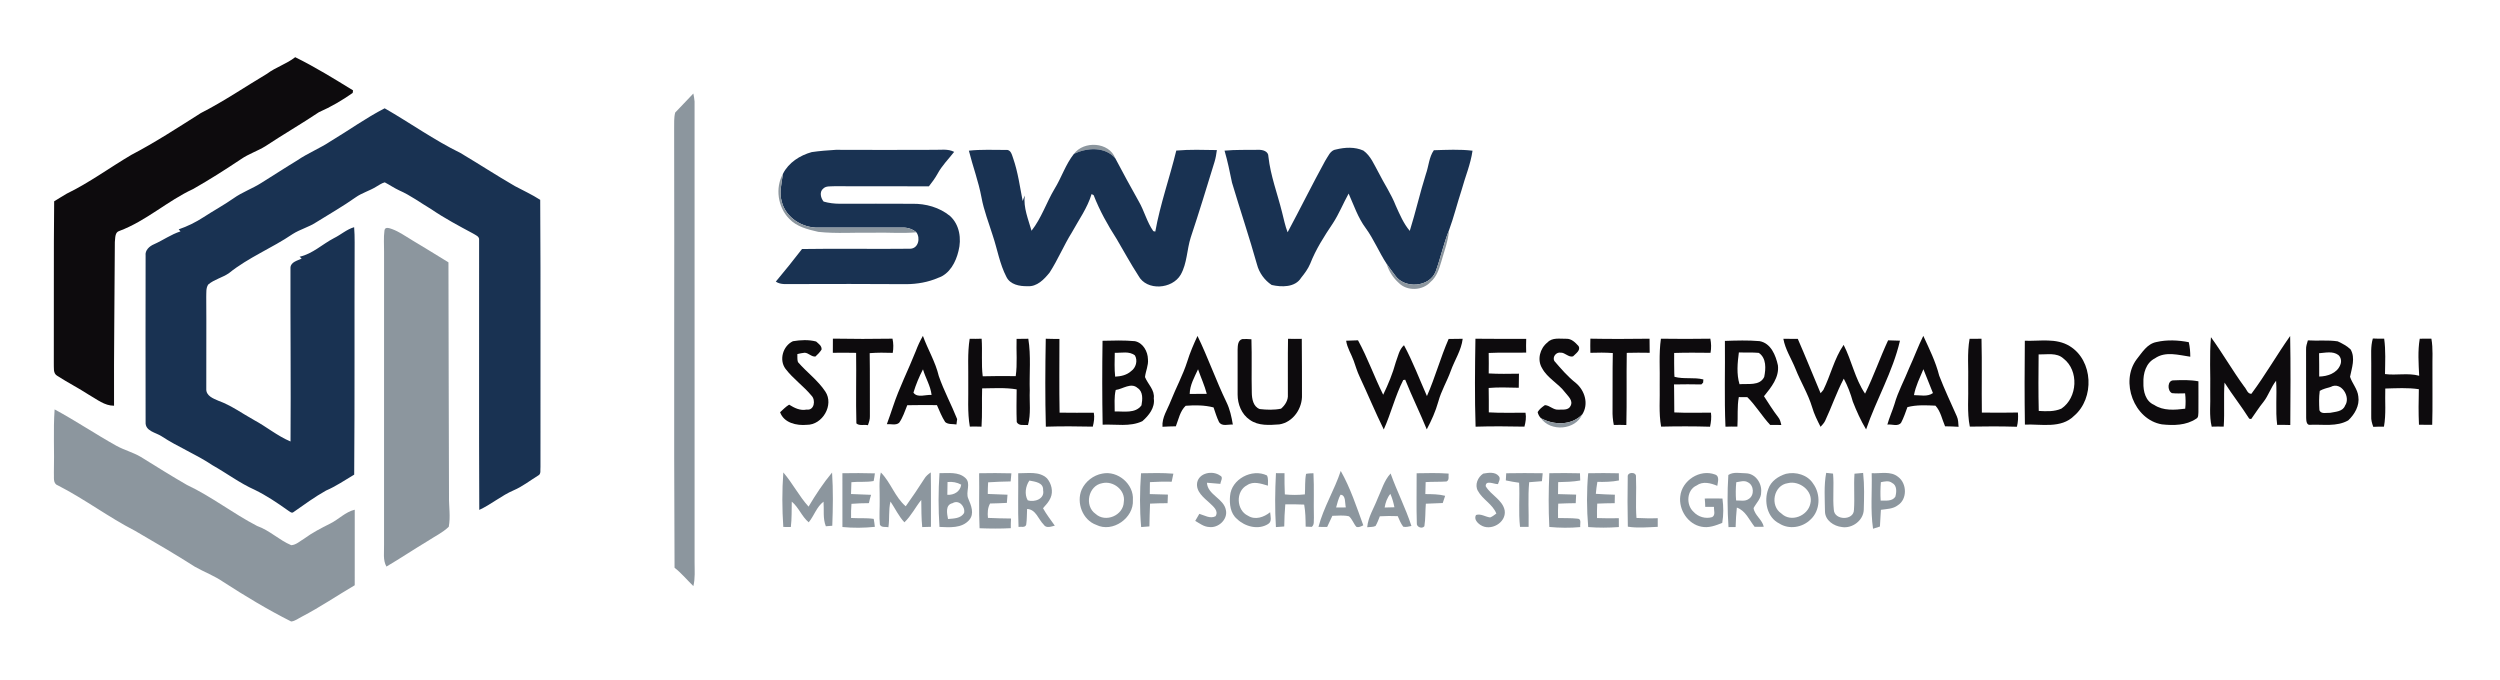 <?xml version="1.0" encoding="UTF-8" ?>
<!DOCTYPE svg PUBLIC "-//W3C//DTD SVG 1.1//EN" "http://www.w3.org/Graphics/SVG/1.1/DTD/svg11.dtd">
<svg width="1280pt" height="348pt" viewBox="0 0 1280 348" version="1.1" xmlns="http://www.w3.org/2000/svg">
<path fill="#0d0b0d" opacity="1.00" d=" M 136.77 37.73 C 141.25 34.37 146.74 32.75 151.14 29.28 C 161.37 34.31 171.06 40.32 180.76 46.27 C 180.72 46.59 180.63 47.25 180.58 47.58 C 175.15 51.40 169.40 54.76 163.31 57.43 C 154.31 63.45 144.92 68.87 135.90 74.85 C 131.88 77.34 127.30 78.78 123.40 81.49 C 115.39 86.83 107.26 92.03 98.87 96.78 C 85.70 102.88 74.81 113.14 61.13 118.24 C 58.71 118.89 59.07 121.98 58.80 123.94 C 58.70 151.87 58.26 179.80 58.39 207.73 C 53.52 207.76 49.66 204.47 45.62 202.20 C 40.33 198.77 34.71 195.88 29.41 192.48 C 27.02 191.20 27.69 188.23 27.55 186.00 C 27.66 158.36 27.43 130.71 27.73 103.07 C 29.90 101.81 31.97 100.38 34.16 99.16 C 45.76 93.53 56.17 85.81 67.26 79.29 C 79.53 72.88 91.14 65.29 102.83 57.89 C 114.56 51.92 125.47 44.47 136.77 37.73 Z" />
<path fill="#8c969e" opacity="1.00" d=" M 345.70 57.63 C 348.74 54.33 351.96 51.19 354.99 47.88 C 355.25 49.23 355.52 50.58 355.62 51.96 C 355.63 130.63 355.62 209.32 355.63 288.00 C 355.63 292.03 355.98 296.13 355.00 300.09 C 351.79 296.95 348.91 293.46 345.37 290.67 C 344.95 215.78 345.37 140.89 345.16 66.00 C 345.22 63.21 344.98 60.35 345.70 57.63 Z" />
<path fill="#193252" opacity="1.00" d=" M 169.36 72.26 C 178.61 66.73 187.34 60.38 196.95 55.45 C 209.98 62.92 222.25 71.72 235.76 78.33 C 245.10 83.89 254.21 89.83 263.62 95.28 C 267.96 97.58 272.44 99.65 276.59 102.32 C 276.89 147.90 276.63 193.48 276.72 239.06 C 276.51 240.58 277.22 242.72 275.46 243.52 C 271.34 246.07 267.49 249.10 263.03 251.02 C 256.77 253.70 251.56 258.23 245.39 261.07 C 245.17 215.03 245.37 168.98 245.30 122.93 C 245.56 121.01 243.47 120.39 242.21 119.56 C 234.95 115.66 227.66 111.79 220.84 107.14 C 215.37 103.89 210.25 100.04 204.40 97.48 C 201.83 96.28 199.50 94.67 197.00 93.36 C 195.38 93.76 194.04 94.82 192.61 95.60 C 189.23 97.71 185.28 98.75 182.03 101.08 C 175.54 105.68 168.60 109.61 161.86 113.83 C 158.09 116.30 153.62 117.42 149.83 119.84 C 139.25 127.04 127.15 131.82 117.16 139.90 C 113.84 142.16 109.73 143.04 106.63 145.66 C 105.36 147.51 105.70 149.87 105.60 151.99 C 105.73 167.67 105.57 183.37 105.62 199.05 C 105.41 202.66 109.13 204.01 111.83 205.19 C 118.39 207.55 124.03 211.72 130.08 215.07 C 136.45 218.49 142.04 223.23 148.75 226.04 C 148.97 196.34 148.64 166.63 148.72 136.94 C 148.94 134.13 152.32 133.42 154.45 132.41 C 154.10 132.08 153.76 131.76 153.42 131.44 C 160.07 129.95 165.06 125.01 170.96 121.94 C 174.50 120.21 177.50 117.43 181.32 116.32 C 181.52 118.87 181.59 121.44 181.58 124.00 C 181.42 163.67 181.65 203.34 181.35 243.01 C 176.60 245.83 172.02 248.98 166.92 251.17 C 161.13 254.41 155.76 258.36 150.33 262.15 C 149.38 263.03 148.37 261.89 147.56 261.43 C 142.08 257.53 136.48 253.75 130.42 250.79 C 122.76 247.38 116.06 242.28 108.77 238.19 C 100.47 232.62 91.12 228.89 82.77 223.39 C 79.74 221.38 74.23 220.78 74.55 216.06 C 74.49 187.68 74.51 159.29 74.55 130.91 C 74.18 128.11 76.52 126.04 78.87 125.05 C 83.46 123.02 87.59 120.00 92.41 118.48 C 92.10 118.13 91.80 117.78 91.49 117.43 C 95.98 115.89 100.25 113.78 104.23 111.19 C 109.29 107.89 114.61 105.01 119.57 101.54 C 123.99 98.38 129.19 96.59 133.77 93.67 C 139.93 89.86 145.97 85.87 152.17 82.13 C 157.64 78.38 163.85 75.94 169.36 72.26 Z" />
<path fill="#8c969e" opacity="1.00" d=" M 549.85 78.79 C 554.89 71.94 567.89 72.67 571.01 81.01 C 565.72 74.96 556.50 75.55 549.85 78.79 Z" />
<path fill="#193252" opacity="1.00" d=" M 678.46 82.40 C 679.95 80.21 681.07 76.87 684.09 76.52 C 688.66 75.40 693.66 75.13 698.05 77.10 C 701.84 79.81 703.57 84.35 705.78 88.28 C 708.66 94.02 712.32 99.36 714.66 105.37 C 716.68 109.82 718.61 114.44 721.80 118.22 C 724.82 108.61 727.01 98.76 730.05 89.15 C 731.50 85.13 731.64 80.46 734.13 76.92 C 740.71 76.73 747.37 76.36 753.93 77.16 C 752.97 84.09 750.15 90.59 748.33 97.31 C 746.09 104.14 744.38 111.13 741.90 117.88 C 739.10 124.74 737.60 132.03 735.07 138.98 C 731.87 147.23 718.92 147.99 714.18 140.85 C 712.71 138.95 711.32 136.98 709.93 135.03 C 706.07 129.14 703.42 122.53 699.26 116.82 C 695.28 111.48 693.19 105.13 690.50 99.11 C 687.70 104.16 685.56 109.56 682.39 114.40 C 678.01 120.93 673.72 127.61 670.85 134.96 C 669.73 137.64 667.99 139.98 666.18 142.22 C 663.10 147.23 656.12 147.07 651.09 145.90 C 647.46 143.51 644.66 139.64 643.58 135.41 C 639.62 121.35 634.96 107.51 630.79 93.52 C 629.67 88.02 628.54 82.53 626.97 77.13 C 632.65 76.59 638.37 76.81 644.08 76.71 C 646.38 76.60 649.50 77.34 649.43 80.22 C 650.51 90.00 654.07 99.23 656.43 108.74 C 657.32 112.15 657.97 115.63 659.26 118.92 C 665.76 106.79 671.85 94.47 678.46 82.40 Z" />
<path fill="#193252" opacity="1.00" d=" M 415.63 77.87 C 419.72 77.27 423.86 76.96 427.99 76.71 C 444.66 76.79 461.33 76.77 478.01 76.71 C 481.52 76.81 485.27 76.05 488.53 77.76 C 485.64 81.46 482.25 84.83 480.01 89.00 C 478.75 91.28 477.19 93.37 475.59 95.41 C 459.39 95.30 443.18 95.40 426.98 95.35 C 425.12 95.50 422.96 95.11 421.50 96.55 C 419.42 98.20 420.20 101.43 421.71 103.21 C 424.39 103.99 427.20 104.31 430.01 104.32 C 442.35 104.31 454.69 104.26 467.04 104.34 C 473.93 104.19 481.04 106.17 486.41 110.59 C 491.32 115.03 492.36 122.32 490.75 128.50 C 489.42 134.15 486.24 140.29 480.37 142.24 C 475.24 144.48 469.59 145.46 464.01 145.49 C 444.68 145.35 425.34 145.38 406.01 145.44 C 403.05 145.34 399.81 145.96 397.21 144.19 C 401.81 138.73 406.26 133.14 410.63 127.50 C 429.10 127.19 447.59 127.57 466.06 127.35 C 470.23 127.21 471.35 121.88 469.18 118.94 C 467.18 117.21 464.59 116.43 461.97 116.53 C 447.64 116.44 433.31 116.64 418.98 116.54 C 410.86 116.77 402.39 111.47 400.30 103.39 C 398.87 98.66 400.20 93.73 400.88 88.99 C 403.72 83.26 409.60 79.52 415.63 77.87 Z" />
<path fill="#193252" opacity="1.00" d=" M 496.06 77.14 C 502.35 76.46 508.70 76.77 515.02 76.77 C 517.60 76.43 518.10 79.34 518.77 81.16 C 521.21 88.21 522.18 95.62 523.61 102.91 C 523.96 101.98 524.31 101.04 524.66 100.10 C 523.92 106.31 526.47 112.27 528.14 118.14 C 533.21 111.73 535.72 103.76 539.88 96.78 C 543.50 90.95 545.54 84.21 549.85 78.79 C 556.50 75.55 565.72 74.96 571.01 81.01 C 574.92 88.39 578.89 95.75 583.00 103.03 C 585.88 107.95 587.19 113.66 590.49 118.34 C 590.74 118.40 591.25 118.51 591.51 118.57 C 594.04 104.49 598.88 90.97 602.26 77.09 C 609.16 76.49 616.11 76.72 623.04 76.84 C 622.77 78.88 622.44 80.92 621.84 82.88 C 617.87 95.78 613.95 108.69 609.68 121.49 C 607.65 127.79 607.84 134.77 604.52 140.64 C 600.20 148.09 587.10 149.10 582.85 141.14 C 578.90 135.04 575.41 128.64 571.73 122.37 C 567.17 115.26 563.00 107.81 559.95 99.92 C 559.68 99.78 559.16 99.50 558.89 99.36 C 556.76 106.46 552.34 112.55 548.81 118.98 C 544.66 125.63 541.66 132.93 537.42 139.52 C 534.62 143.01 530.92 146.92 526.03 146.53 C 522.02 146.61 517.24 145.75 515.29 141.78 C 511.84 135.18 510.67 127.66 508.30 120.64 C 506.28 114.13 503.73 107.76 502.51 101.03 C 501.00 92.90 498.06 85.14 496.06 77.14 Z" />
<path fill="#8c969e" opacity="1.00" d=" M 404.04 111.96 C 398.24 106.11 396.80 96.14 400.88 88.99 C 400.20 93.73 398.87 98.66 400.30 103.39 C 402.39 111.47 410.86 116.77 418.98 116.54 C 433.31 116.64 447.64 116.44 461.97 116.53 C 464.59 116.43 467.18 117.21 469.18 118.94 C 461.81 119.63 454.39 118.93 447.00 119.15 C 437.67 118.97 428.29 119.72 419.00 118.72 C 413.68 117.50 407.87 116.13 404.04 111.96 Z" />
<path fill="#8c969e" opacity="1.00" d=" M 196.85 118.02 C 197.10 115.87 199.51 116.87 200.77 117.30 C 204.47 118.66 207.68 121.02 211.05 123.01 C 217.28 126.72 223.44 130.54 229.61 134.33 C 229.63 174.22 229.82 214.11 229.89 254.00 C 229.78 259.22 230.75 264.53 229.77 269.71 C 226.61 272.74 222.58 274.63 218.95 277.03 C 211.85 281.29 204.98 285.90 197.85 290.09 C 195.96 286.69 196.74 282.70 196.63 279.00 C 196.66 229.00 196.64 179.00 196.64 129.00 C 196.69 125.34 196.33 121.65 196.85 118.02 Z" />
<path fill="#8c969e" opacity="1.00" d=" M 735.07 138.98 C 737.60 132.03 739.10 124.74 741.90 117.88 C 741.46 123.47 739.41 128.72 737.91 134.07 C 736.80 137.83 735.54 141.81 732.39 144.40 C 728.33 148.86 720.42 149.18 716.17 144.85 C 713.22 142.22 711.05 138.81 709.93 135.03 C 711.32 136.98 712.71 138.95 714.18 140.85 C 718.92 147.99 731.87 147.23 735.07 138.98 Z" />
<path fill="#0d0b0d" opacity="1.00" d=" M 468.84 179.87 C 469.87 177.14 471.07 174.49 472.53 171.97 C 475.03 178.92 478.96 185.31 480.66 192.54 C 483.26 200.10 487.12 207.15 490.06 214.58 C 489.97 215.27 489.79 216.64 489.70 217.33 C 487.80 216.98 485.43 217.44 483.92 216.07 C 482.18 213.36 481.00 210.35 479.71 207.42 C 474.64 207.36 469.58 207.38 464.52 207.47 C 463.25 210.52 462.30 213.77 460.35 216.47 C 458.63 217.93 456.12 217.00 454.07 217.17 C 455.13 214.18 456.23 211.20 457.21 208.18 C 460.41 198.48 465.08 189.35 468.84 179.87 M 467.68 201.04 C 469.74 203.91 473.96 201.93 476.97 202.22 C 476.46 197.56 473.84 193.54 472.57 189.09 C 470.59 192.92 468.92 196.91 467.68 201.04 Z" />
<path fill="#0d0b0d" opacity="1.00" d=" M 613.12 172.00 C 618.52 183.10 622.58 194.81 627.96 205.93 C 629.71 209.53 630.56 213.45 631.21 217.38 C 628.87 217.18 625.56 218.56 624.10 216.00 C 622.94 213.63 622.21 211.08 621.34 208.60 C 616.68 207.40 611.83 207.38 607.06 207.76 C 604.16 210.50 603.43 214.68 602.03 218.27 C 599.75 218.31 597.46 218.36 595.19 218.51 C 594.84 213.72 597.76 209.69 599.39 205.41 C 602.10 198.57 605.65 192.07 607.89 185.05 C 609.27 180.56 611.15 176.25 613.12 172.00 M 609.12 201.70 C 612.03 201.71 614.95 201.70 617.88 201.64 C 616.72 197.33 614.87 193.27 613.40 189.07 C 611.54 193.11 609.21 197.13 609.12 201.70 Z" />
<path fill="#0d0b0d" opacity="1.00" d=" M 977.49 188.46 C 980.02 183.01 982.06 177.35 984.73 171.96 C 987.78 178.60 991.07 185.19 992.86 192.31 C 995.57 199.38 998.83 206.22 1001.89 213.15 C 1002.67 214.82 1002.64 216.71 1002.79 218.52 C 1000.48 218.36 998.18 218.31 995.88 218.27 C 994.32 214.74 993.64 210.58 990.95 207.70 C 986.16 207.49 981.27 207.21 976.60 208.45 C 975.61 211.14 974.72 213.89 973.37 216.42 C 971.73 218.61 968.60 217.04 966.33 217.39 C 967.31 213.81 968.88 210.44 969.97 206.91 C 971.77 200.49 975.05 194.64 977.49 188.46 M 979.95 202.31 C 983.18 202.29 986.82 203.30 989.67 201.25 C 988.04 197.17 986.45 193.08 984.78 189.03 C 982.98 193.38 980.81 197.63 979.95 202.31 Z" />
<path fill="#0d0b0d" opacity="1.00" d=" M 1152.71 201.63 C 1159.82 192.10 1165.71 181.73 1172.56 172.03 C 1172.85 187.22 1172.72 202.42 1172.63 217.61 C 1170.38 217.53 1168.14 217.50 1165.91 217.55 C 1164.95 210.05 1165.89 202.47 1165.36 194.94 C 1162.69 198.29 1161.49 202.52 1158.82 205.87 C 1156.56 208.63 1154.70 211.67 1152.61 214.55 C 1152.36 214.50 1151.85 214.40 1151.60 214.36 C 1147.62 208.03 1142.96 202.19 1138.96 195.88 C 1138.43 203.39 1139.05 210.92 1138.54 218.43 C 1136.48 218.37 1134.43 218.38 1132.39 218.45 C 1130.99 212.73 1131.87 206.81 1131.64 201.00 C 1131.83 191.55 1131.17 182.06 1132.01 172.64 C 1137.99 180.88 1143.05 189.75 1149.07 197.98 C 1150.23 199.18 1150.69 201.70 1152.71 201.63 Z" />
<path fill="#0d0b0d" opacity="1.00" d=" M 426.44 173.38 C 436.61 173.57 446.79 173.57 456.96 173.40 C 457.48 175.79 457.50 178.25 457.09 180.67 C 453.15 180.52 449.21 180.51 445.28 180.81 C 445.45 191.55 445.31 202.29 445.38 213.03 C 445.46 214.66 444.92 216.20 444.37 217.71 C 442.48 217.25 439.97 218.17 438.47 216.78 C 438.14 204.74 438.51 192.69 438.33 180.66 C 434.36 180.59 430.38 180.55 426.41 180.63 C 426.37 178.21 426.39 175.79 426.44 173.38 Z" />
<path fill="#0d0b0d" opacity="1.00" d=" M 496.47 173.47 C 498.51 173.51 500.55 173.49 502.60 173.42 C 503.05 179.83 502.36 186.27 503.15 192.66 C 508.78 192.49 514.41 192.52 520.05 192.58 C 520.95 186.27 520.28 179.86 520.49 173.51 C 522.48 173.53 524.49 173.50 526.49 173.44 C 527.93 182.22 526.97 191.15 527.24 200.00 C 527.00 205.88 527.93 211.90 526.33 217.65 C 524.35 217.35 521.73 218.28 520.57 216.11 C 520.36 210.53 520.47 204.94 520.53 199.36 C 514.68 198.36 508.75 198.80 502.85 198.85 C 502.63 205.38 502.98 211.92 502.54 218.45 C 500.54 218.38 498.54 218.36 496.55 218.41 C 495.26 211.00 495.89 203.47 495.75 196.00 C 495.87 188.49 495.29 180.93 496.47 173.47 Z" />
<path fill="#0d0b0d" opacity="1.00" d=" M 535.43 173.43 C 537.76 173.51 540.09 173.55 542.43 173.53 C 542.42 186.11 542.28 198.70 542.51 211.28 C 548.35 211.38 554.19 211.33 560.03 211.31 C 560.49 213.71 560.10 216.11 559.50 218.44 C 551.49 218.25 543.48 218.21 535.47 218.46 C 535.07 203.46 535.16 188.43 535.43 173.43 Z" />
<path fill="#0d0b0d" opacity="1.00" d=" M 659.47 173.46 C 661.81 173.53 664.16 173.54 666.51 173.48 C 666.63 183.00 666.57 192.53 666.61 202.05 C 666.92 208.99 662.15 216.16 655.04 217.29 C 649.96 217.66 644.31 218.11 639.93 214.98 C 635.69 212.14 633.66 206.98 633.66 202.02 C 633.62 194.33 633.67 186.64 633.66 178.95 C 633.73 176.98 633.75 174.20 636.09 173.60 C 637.63 173.50 639.18 173.61 640.73 173.71 C 641.03 182.82 640.69 191.94 640.92 201.06 C 640.97 204.21 641.63 208.22 644.99 209.44 C 648.60 209.85 652.33 209.98 655.90 209.24 C 657.97 207.45 659.61 204.91 659.39 202.07 C 659.44 192.53 659.29 183.00 659.47 173.46 Z" />
<path fill="#0d0b0d" opacity="1.00" d=" M 741.70 173.55 C 744.09 173.55 746.49 173.53 748.90 173.46 C 748.21 179.36 744.76 184.38 742.80 189.88 C 740.88 195.24 737.88 200.16 736.40 205.68 C 735.02 210.62 732.91 215.31 730.50 219.83 C 727.01 211.28 722.91 202.99 719.47 194.42 C 719.22 194.46 718.71 194.54 718.46 194.57 C 714.34 202.67 712.22 211.61 708.49 219.89 C 704.11 210.99 700.32 201.81 696.11 192.83 C 694.86 190.20 694.06 187.41 693.08 184.68 C 691.85 181.24 689.75 178.12 689.22 174.45 C 691.24 174.36 693.27 174.31 695.30 174.23 C 700.23 183.22 703.63 192.94 708.19 202.11 C 710.78 196.74 713.07 191.22 714.64 185.45 C 715.80 182.47 716.34 178.97 718.84 176.75 C 723.37 185.14 726.73 194.09 730.59 202.79 C 734.81 193.23 737.51 183.12 741.70 173.55 Z" />
<path fill="#0d0b0d" opacity="1.00" d=" M 755.42 173.43 C 764.08 173.58 772.75 173.45 781.42 173.51 C 781.33 175.85 781.33 178.19 781.41 180.53 C 775.01 180.69 768.60 180.39 762.21 180.72 C 762.27 184.21 762.28 187.70 762.22 191.20 C 767.37 191.51 772.54 191.40 777.71 191.33 C 777.66 193.73 777.64 196.13 777.61 198.53 C 772.47 198.46 767.32 198.17 762.20 198.64 C 762.29 202.80 762.27 206.96 762.27 211.13 C 768.52 211.53 774.80 211.25 781.06 211.32 C 781.50 213.71 781.15 216.11 780.50 218.44 C 772.17 218.27 763.83 218.19 755.50 218.46 C 755.01 203.46 755.18 188.43 755.42 173.43 Z" />
<path fill="#0d0b0d" opacity="1.00" d=" M 792.31 175.33 C 794.78 172.67 798.69 173.52 801.93 173.45 C 804.56 173.33 806.55 175.35 808.18 177.16 C 809.54 179.33 806.70 181.08 805.39 182.46 C 803.05 183.11 801.32 180.43 799.01 180.55 C 796.75 180.20 794.73 182.73 795.81 184.82 C 799.26 188.81 802.69 192.85 806.87 196.12 C 811.45 199.99 813.52 206.84 810.13 212.16 C 804.55 217.94 795.64 217.76 788.94 214.10 C 788.08 213.21 787.53 212.17 787.28 210.99 C 788.14 209.48 789.59 208.40 791.00 207.42 C 793.50 207.54 795.35 210.02 797.99 209.74 C 800.10 209.63 803.01 210.18 804.12 207.85 C 805.61 205.01 802.79 202.85 801.26 200.82 C 797.83 196.26 792.31 193.66 789.56 188.53 C 786.89 184.23 788.43 178.35 792.31 175.33 Z" />
<path fill="#0d0b0d" opacity="1.00" d=" M 814.27 173.40 C 824.37 173.60 834.47 173.55 844.57 173.42 C 844.60 175.82 844.62 178.23 844.64 180.63 C 840.72 180.52 836.81 180.59 832.90 180.66 C 832.69 192.98 832.99 205.29 832.69 217.61 C 830.54 217.53 828.40 217.52 826.27 217.57 C 825.76 215.07 825.55 212.53 825.62 210.00 C 825.72 200.25 825.54 190.50 825.76 180.76 C 821.93 180.48 818.09 180.50 814.27 180.64 C 814.21 178.22 814.21 175.81 814.27 173.40 Z" />
<path fill="#0d0b0d" opacity="1.00" d=" M 850.39 173.42 C 858.82 173.55 867.25 173.55 875.69 173.41 C 876.16 175.80 876.24 178.23 875.79 180.64 C 869.58 180.58 863.37 180.50 857.17 180.71 C 857.19 184.19 857.11 187.67 857.23 191.15 C 857.26 191.60 857.30 192.49 857.33 192.93 C 862.17 194.25 867.28 193.04 872.13 194.28 C 872.10 194.68 872.03 195.49 872.00 195.89 C 871.77 196.13 871.32 196.60 871.09 196.83 C 866.42 196.73 861.75 196.73 857.09 196.83 C 857.10 197.30 857.13 198.23 857.14 198.70 C 857.25 202.85 857.15 207.00 857.24 211.16 C 863.49 211.47 869.75 211.26 876.01 211.28 C 876.34 213.69 876.05 216.11 875.54 218.48 C 867.20 218.23 858.84 218.24 850.49 218.44 C 849.21 211.36 849.96 204.15 849.77 197.00 C 849.96 189.14 849.27 181.23 850.39 173.42 Z" />
<path fill="#0d0b0d" opacity="1.00" d=" M 913.08 173.47 C 915.54 173.51 918.00 173.53 920.47 173.50 C 924.49 182.73 928.24 192.06 932.14 201.33 C 932.49 200.91 933.20 200.08 933.55 199.66 C 937.29 192.11 939.14 183.58 943.94 176.58 C 948.11 184.68 949.74 193.93 954.91 201.55 C 959.31 192.66 962.52 183.24 966.71 174.25 C 968.72 174.32 970.74 174.37 972.78 174.43 C 969.13 190.31 960.68 204.52 955.44 219.86 C 952.72 215.35 950.56 210.51 948.64 205.62 C 947.51 201.55 946.02 197.59 944.01 193.87 C 940.33 200.84 937.81 208.36 934.46 215.48 C 933.90 216.65 932.97 217.58 932.12 218.52 C 930.47 215.27 928.82 212.00 927.81 208.49 C 925.72 201.59 921.89 195.44 919.26 188.77 C 917.21 183.66 914.05 178.95 913.08 173.47 Z" />
<path fill="#0d0b0d" opacity="1.00" d=" M 1008.43 173.47 C 1010.45 173.51 1012.49 173.50 1014.53 173.44 C 1014.84 186.04 1014.54 198.64 1014.71 211.24 C 1020.86 211.32 1027.02 211.34 1033.18 211.21 C 1033.37 213.66 1033.26 216.11 1032.66 218.50 C 1024.63 218.26 1016.58 218.26 1008.55 218.43 C 1007.06 211.04 1007.94 203.47 1007.72 196.00 C 1007.94 188.49 1007.10 180.91 1008.43 173.47 Z" />
<path fill="#0d0b0d" opacity="1.00" d=" M 1214.90 173.31 C 1216.82 173.40 1218.76 173.45 1220.70 173.41 C 1221.53 179.41 1221.20 185.48 1221.12 191.52 C 1226.92 192.30 1232.93 190.81 1238.62 192.39 C 1238.32 186.09 1237.84 179.67 1238.91 173.42 C 1240.88 173.46 1242.87 173.45 1244.87 173.39 C 1245.80 178.54 1245.30 183.79 1245.41 189.00 C 1245.33 198.50 1245.57 208.00 1245.29 217.50 C 1243.01 217.45 1240.75 217.44 1238.51 217.47 C 1238.23 211.41 1238.30 205.34 1238.45 199.27 C 1232.75 198.41 1226.98 198.79 1221.26 198.93 C 1221.04 205.44 1221.75 212.02 1220.58 218.47 C 1218.75 218.42 1216.93 218.44 1215.13 218.55 C 1214.45 216.80 1213.95 214.96 1214.07 213.07 C 1214.09 204.05 1214.04 195.02 1214.08 186.01 C 1214.12 181.76 1213.68 177.44 1214.90 173.31 Z" />
<path fill="#0d0b0d" opacity="1.00" d=" M 402.16 188.81 C 398.75 184.20 400.90 177.07 405.99 174.70 C 409.87 174.06 414.00 173.83 417.84 174.85 C 419.04 175.96 420.89 177.11 420.63 179.01 C 419.76 180.33 418.69 181.50 417.50 182.54 C 415.46 182.76 413.99 180.67 411.99 180.60 C 410.72 180.74 409.48 180.97 408.25 181.28 C 408.33 182.65 408.09 184.08 408.56 185.40 C 413.04 190.59 418.78 194.73 422.58 200.49 C 427.12 207.30 421.12 217.62 413.07 217.51 C 407.87 217.99 401.37 216.56 399.41 211.06 C 400.91 209.73 402.29 208.22 404.03 207.19 C 406.76 208.87 409.66 210.38 413.01 209.70 C 416.94 210.30 417.75 204.80 415.49 202.57 C 411.41 197.64 406.03 193.91 402.16 188.81 Z" />
<path fill="#0d0b0d" opacity="1.00" d=" M 564.50 174.48 C 570.02 174.34 575.57 174.17 581.08 174.68 C 585.25 175.55 587.68 179.95 587.75 183.96 C 588.08 187.10 586.56 189.99 586.24 193.06 C 587.70 196.71 591.32 199.64 590.74 203.98 C 591.45 208.73 588.20 212.75 584.86 215.66 C 578.53 218.66 571.29 217.13 564.55 217.43 C 564.29 203.12 564.29 188.80 564.50 174.48 M 570.76 180.63 C 570.70 184.70 570.52 188.79 570.96 192.85 C 573.89 192.70 576.88 192.06 579.12 190.03 C 581.62 188.30 582.61 184.64 581.09 181.98 C 578.16 179.64 574.19 180.76 570.76 180.63 M 571.25 199.66 C 570.38 203.27 570.75 207.00 570.72 210.68 C 575.33 210.50 581.29 211.88 584.44 207.53 C 584.99 204.55 585.36 200.53 582.43 198.65 C 579.08 195.67 574.88 199.20 571.25 199.66 Z" />
<path fill="#0d0b0d" opacity="1.00" d=" M 883.15 174.54 C 889.06 174.34 895.01 174.14 900.92 174.66 C 906.72 175.75 909.17 181.92 910.29 187.04 C 911.05 193.24 906.80 198.37 903.16 202.87 C 905.51 206.48 907.77 210.16 910.42 213.58 C 911.39 214.70 911.69 216.18 912.03 217.59 C 910.12 217.56 908.22 217.54 906.33 217.56 C 902.14 213.06 899.02 207.68 894.64 203.35 C 893.17 203.34 891.72 203.33 890.27 203.31 C 889.35 208.30 889.88 213.39 889.55 218.43 C 887.50 218.38 885.47 218.39 883.44 218.47 C 882.81 203.84 883.31 189.18 883.15 174.54 M 890.30 180.44 C 889.60 185.81 889.04 191.46 890.63 196.72 C 894.88 196.30 901.02 197.75 903.28 192.97 C 904.12 188.83 904.49 183.35 900.50 180.67 C 897.10 180.35 893.69 180.59 890.30 180.44 Z" />
<path fill="#0d0b0d" opacity="1.00" d=" M 1036.71 174.46 C 1044.39 174.75 1052.76 172.93 1059.68 177.21 C 1071.76 184.57 1072.49 203.95 1061.91 212.93 C 1055.24 219.56 1045.15 217.05 1036.75 217.39 C 1036.53 203.08 1036.57 188.77 1036.71 174.46 M 1043.77 181.47 C 1043.68 191.11 1043.60 200.76 1043.84 210.40 C 1047.73 210.61 1051.77 210.84 1055.43 209.22 C 1063.73 203.66 1064.51 189.70 1056.48 183.56 C 1053.02 180.39 1048.02 181.58 1043.77 181.47 Z" />
<path fill="#0d0b0d" opacity="1.00" d=" M 1093.96 183.97 C 1096.78 180.48 1099.30 176.03 1104.11 175.12 C 1109.48 173.87 1115.24 174.15 1120.65 175.20 C 1121.23 177.64 1121.42 180.14 1121.43 182.64 C 1115.49 181.80 1108.72 179.69 1103.33 183.47 C 1098.74 185.75 1097.23 191.23 1097.43 196.00 C 1097.30 200.32 1098.49 205.42 1102.89 207.29 C 1107.62 210.43 1113.47 209.93 1118.83 209.25 C 1119.12 206.63 1119.09 204.00 1118.77 201.39 C 1116.53 201.43 1114.28 201.54 1112.06 201.29 C 1109.55 200.13 1109.59 194.52 1113.03 194.74 C 1117.21 194.55 1121.45 194.45 1125.59 195.23 C 1125.54 200.50 1125.69 205.77 1125.59 211.04 C 1125.46 212.22 1125.73 213.77 1124.42 214.40 C 1119.28 217.85 1112.85 217.91 1106.92 217.28 C 1092.62 214.89 1085.40 195.43 1093.96 183.97 Z" />
<path fill="#0d0b0d" opacity="1.00" d=" M 1180.71 178.96 C 1180.62 177.34 1181.18 175.80 1181.63 174.27 C 1186.71 174.61 1191.86 174.00 1196.91 174.77 C 1199.25 175.87 1201.64 177.09 1203.52 178.92 C 1206.03 183.29 1204.13 188.39 1203.22 192.92 C 1204.35 196.38 1207.10 199.24 1207.46 202.98 C 1208.20 207.65 1205.59 212.13 1202.30 215.23 C 1196.41 218.60 1189.41 217.21 1182.97 217.49 C 1180.92 217.92 1180.80 215.37 1180.76 214.02 C 1180.68 202.34 1180.76 190.65 1180.71 178.96 M 1187.37 180.85 C 1187.45 184.83 1187.42 188.81 1187.43 192.79 C 1191.59 192.73 1196.50 191.12 1198.18 186.93 C 1198.97 185.21 1198.70 183.04 1197.24 181.77 C 1194.40 179.63 1190.62 180.63 1187.37 180.85 M 1193.35 198.09 C 1191.43 198.68 1189.43 199.10 1187.71 200.13 C 1187.26 203.42 1187.34 206.76 1187.54 210.06 C 1188.43 212.20 1191.25 211.24 1193.06 211.36 C 1195.80 210.78 1199.50 210.77 1200.68 207.66 C 1203.72 203.26 1198.69 195.16 1193.35 198.09 Z" />
<path fill="#8c969e" opacity="1.00" d=" M 27.96 209.61 C 38.75 215.42 48.95 222.32 59.67 228.28 C 63.67 230.47 68.16 231.61 72.09 233.94 C 79.91 238.79 87.71 243.68 95.68 248.27 C 108.30 254.21 119.34 262.93 131.69 269.32 C 138.07 271.56 142.94 276.55 149.12 279.14 C 151.63 279.00 153.62 277.01 155.73 275.79 C 159.88 272.74 164.46 270.38 169.05 268.08 C 173.39 265.95 176.81 262.12 181.63 260.97 C 181.65 273.86 181.64 286.76 181.62 299.65 C 172.58 304.96 163.89 310.87 154.59 315.71 C 152.79 316.58 151.13 318.00 149.09 318.21 C 137.06 312.15 125.53 305.19 114.21 297.87 C 109.70 294.78 104.55 292.86 99.81 290.19 C 89.79 283.77 79.48 277.81 69.20 271.81 C 55.56 264.81 43.27 255.48 29.61 248.51 C 26.89 247.52 27.80 244.22 27.59 242.00 C 27.89 231.21 27.21 220.39 27.96 209.61 Z" />
<path fill="#8c969e" opacity="1.00" d=" M 788.94 214.10 C 795.64 217.76 804.55 217.94 810.13 212.16 C 806.64 220.22 793.88 221.21 788.94 214.10 Z" />
<path fill="#8c969e" opacity="1.00" d=" M 686.46 241.12 C 691.44 249.91 694.55 259.52 698.01 268.96 C 696.90 269.47 695.69 270.22 694.44 269.72 C 692.99 268.06 692.35 265.77 690.67 264.34 C 687.88 263.69 684.99 264.04 682.17 264.10 C 681.29 266.00 680.41 267.89 679.51 269.78 C 678.02 269.77 676.54 269.77 675.06 269.77 C 677.66 259.79 683.24 250.90 686.46 241.12 M 686.34 253.31 C 685.23 255.35 684.69 257.62 684.09 259.84 C 685.74 259.83 687.40 259.81 689.07 259.80 C 688.51 257.73 689.21 253.41 686.34 253.31 Z" />
<path fill="#8c969e" opacity="1.00" d=" M 401.06 241.89 C 405.80 247.40 409.10 253.98 413.98 259.39 C 417.60 253.31 421.49 247.38 426.02 241.94 C 426.62 251.00 426.47 260.11 426.13 269.18 C 425.31 269.25 423.65 269.38 422.83 269.45 C 421.23 265.43 421.98 261.05 421.65 256.85 C 418.07 259.54 416.84 264.08 414.05 267.43 C 410.50 264.42 408.95 259.79 405.38 256.83 C 405.29 261.17 405.43 265.52 404.91 269.83 C 403.62 269.82 402.33 269.80 401.05 269.80 C 400.42 260.53 400.38 251.16 401.06 241.89 Z" />
<path fill="#8c969e" opacity="1.00" d=" M 431.31 242.29 C 436.85 242.21 442.40 242.17 447.94 242.36 C 447.76 243.67 447.60 244.98 447.31 246.28 C 443.57 247.00 439.70 246.49 435.92 246.88 C 435.84 248.89 435.78 250.92 435.72 252.94 C 439.14 253.05 442.57 253.18 445.99 253.35 C 445.55 254.75 445.18 256.17 444.88 257.61 C 441.89 257.59 438.92 257.76 435.95 257.96 C 435.75 260.37 435.69 262.78 435.75 265.20 C 439.61 265.46 443.51 265.09 447.34 265.67 C 447.62 267.01 447.75 268.37 447.92 269.74 C 442.40 270.32 436.84 270.38 431.32 269.83 C 431.30 260.65 431.33 251.47 431.31 242.29 Z" />
<path fill="#8c969e" opacity="1.00" d=" M 451.00 241.90 C 456.10 247.05 458.19 254.48 463.73 259.22 C 467.01 254.60 470.21 249.92 473.25 245.14 C 474.03 243.76 475.28 242.77 476.56 241.87 C 476.74 251.16 476.59 260.44 476.65 269.73 C 475.15 269.77 473.66 269.81 472.17 269.86 C 471.71 265.25 471.76 260.61 471.69 255.98 C 468.66 259.69 466.56 264.12 463.05 267.43 C 460.12 264.26 458.30 260.33 455.93 256.78 C 454.86 261.10 455.54 265.59 454.86 269.96 C 453.43 269.59 451.24 270.27 450.50 268.58 C 450.06 264.40 450.48 260.19 450.40 255.99 C 450.49 251.29 449.87 246.52 451.00 241.90 Z" />
<path fill="#8c969e" opacity="1.00" d=" M 481.02 242.26 C 485.45 242.33 490.68 241.41 494.26 244.70 C 497.35 247.47 494.24 251.92 495.75 255.28 C 497.19 258.66 499.03 263.02 496.23 266.24 C 492.43 270.60 486.20 270.00 481.01 269.78 C 480.40 260.63 480.40 251.41 481.02 242.26 M 485.14 246.80 C 485.12 248.98 485.07 251.17 485.03 253.35 C 488.42 253.54 491.66 251.71 492.14 248.14 C 489.98 246.95 487.57 246.54 485.14 246.80 M 487.69 257.63 C 483.88 258.47 484.87 262.93 485.38 265.73 C 488.30 265.46 492.00 265.52 493.63 262.58 C 494.28 259.33 490.97 255.65 487.69 257.63 Z" />
<path fill="#8c969e" opacity="1.00" d=" M 501.31 242.30 C 506.82 242.21 512.33 242.16 517.83 242.34 C 517.70 243.72 517.57 245.10 517.46 246.49 C 513.61 246.55 509.76 246.70 505.92 246.95 C 505.80 248.92 505.74 250.91 505.74 252.90 C 509.10 253.03 512.47 253.16 515.84 253.29 C 515.72 254.69 515.61 256.08 515.51 257.48 C 512.64 257.64 509.78 257.74 506.92 257.79 C 505.64 260.06 505.58 262.63 505.83 265.16 C 509.76 265.31 513.70 265.47 517.65 265.48 C 517.54 267.13 517.50 268.78 517.53 270.43 C 512.20 270.71 506.87 270.67 501.54 270.46 C 501.09 261.08 501.48 251.69 501.31 242.30 Z" />
<path fill="#8c969e" opacity="1.00" d=" M 521.32 242.31 C 526.25 242.37 532.12 241.15 536.07 244.91 C 538.32 247.57 539.36 251.58 537.90 254.87 C 537.06 256.94 535.46 258.55 534.02 260.21 C 535.77 263.35 537.98 266.21 540.06 269.14 C 538.22 269.56 535.68 270.67 534.39 268.63 C 531.62 265.90 530.40 260.77 525.87 260.59 C 525.72 263.26 525.83 265.96 525.42 268.61 C 524.93 270.33 522.76 269.53 521.49 269.78 C 521.10 260.63 521.43 251.47 521.32 242.31 M 527.05 246.05 C 525.05 248.89 524.45 253.09 526.18 256.13 C 529.59 257.33 534.99 255.44 534.08 251.05 C 534.36 247.01 529.98 246.63 527.05 246.05 Z" />
<path fill="#8c969e" opacity="1.00" d=" M 564.38 242.48 C 572.29 240.83 580.62 247.87 580.04 256.01 C 580.62 265.20 569.67 272.92 561.27 268.73 C 554.27 266.22 550.96 257.36 553.82 250.68 C 555.75 246.47 559.81 243.30 564.38 242.48 M 564.39 247.38 C 557.20 248.57 555.04 259.01 560.92 263.09 C 566.00 267.79 575.18 263.91 575.39 257.00 C 576.37 250.99 570.03 246.03 564.39 247.38 Z" />
<path fill="#8c969e" opacity="1.00" d=" M 584.21 242.31 C 589.73 242.20 595.26 242.06 600.77 242.52 C 600.45 243.89 600.16 245.26 599.90 246.65 C 596.19 246.51 592.47 246.67 588.76 246.85 C 588.73 248.89 588.70 250.93 588.69 252.97 C 591.78 253.07 594.87 253.14 597.97 253.23 C 597.90 254.70 597.85 256.16 597.80 257.63 C 594.81 257.63 591.82 257.72 588.83 257.86 C 588.70 261.75 588.53 265.63 588.50 269.52 C 587.08 269.62 585.67 269.73 584.27 269.85 C 583.46 260.71 583.55 251.46 584.21 242.31 Z" />
<path fill="#8c969e" opacity="1.00" d=" M 612.95 247.07 C 613.95 242.05 620.84 240.77 624.62 243.46 C 626.55 244.24 624.96 246.31 624.83 247.74 C 622.54 247.53 620.24 247.32 617.95 247.16 C 618.30 253.42 626.63 255.20 627.67 261.22 C 628.68 266.01 623.75 270.47 619.10 269.83 C 616.39 269.73 614.20 267.98 611.96 266.69 C 612.64 265.47 613.34 264.27 614.06 263.08 C 616.70 263.85 619.60 265.74 622.34 264.32 C 624.12 261.58 621.17 259.30 619.39 257.58 C 616.38 254.82 612.17 251.71 612.95 247.07 Z" />
<path fill="#8c969e" opacity="1.00" d=" M 629.79 253.93 C 630.42 245.32 641.06 239.72 648.68 243.43 C 649.51 245.04 649.12 246.92 649.18 248.66 C 645.75 247.68 641.76 246.15 638.49 248.43 C 632.53 251.47 632.98 261.24 638.94 264.04 C 642.66 266.42 647.16 264.81 650.31 262.26 C 650.42 264.27 651.43 267.01 649.27 268.30 C 644.25 271.47 637.38 269.64 633.32 265.68 C 629.94 262.85 629.41 258.06 629.79 253.93 Z" />
<path fill="#8c969e" opacity="1.00" d=" M 653.29 242.26 C 654.74 242.26 656.20 242.27 657.67 242.27 C 657.60 245.89 657.71 249.52 657.84 253.14 C 661.25 253.49 664.68 253.48 668.10 253.12 C 668.33 249.63 668.03 246.07 668.71 242.62 C 669.94 242.34 671.22 242.35 672.49 242.30 C 672.89 249.88 672.52 257.48 672.72 265.06 C 672.55 266.63 673.07 268.62 671.64 269.75 C 670.59 269.75 669.54 269.71 668.50 269.64 C 668.45 265.87 668.42 262.07 667.74 258.35 C 664.51 258.23 661.29 258.15 658.07 258.23 C 657.76 262.00 657.56 265.78 657.53 269.56 C 656.10 269.66 654.68 269.76 653.27 269.87 C 652.69 260.68 652.81 251.45 653.29 242.26 Z" />
<path fill="#8c969e" opacity="1.00" d=" M 725.32 242.31 C 730.78 242.21 736.24 242.08 741.70 242.48 C 741.48 243.83 742.21 245.78 740.62 246.52 C 737.06 246.76 733.49 246.61 729.94 246.83 C 729.90 248.87 729.85 250.92 729.77 252.97 C 733.16 253.00 736.60 253.00 739.92 253.85 C 739.49 255.08 739.08 256.31 738.68 257.55 C 735.79 257.64 732.91 257.75 730.03 257.90 C 729.70 261.73 729.91 265.62 729.28 269.43 C 728.11 271.00 725.09 269.78 725.41 267.83 C 725.13 259.33 725.37 250.81 725.32 242.31 Z" />
<path fill="#8c969e" opacity="1.00" d=" M 759.41 242.49 C 761.97 242.05 765.45 241.44 767.34 243.74 C 768.46 245.00 767.39 246.56 766.95 247.87 C 764.92 247.94 760.61 245.59 760.68 248.93 C 763.34 253.56 769.43 255.91 770.42 261.48 C 771.22 267.68 763.18 272.14 758.11 268.85 C 756.43 267.81 754.51 265.75 755.72 263.68 C 758.18 262.84 760.53 264.66 762.96 264.93 C 764.15 264.52 765.09 263.63 766.13 262.93 C 764.21 258.11 759.11 255.78 756.68 251.33 C 754.93 248.27 756.62 244.28 759.41 242.49 Z" />
<path fill="#8c969e" opacity="1.00" d=" M 771.18 242.31 C 777.41 242.20 783.64 242.18 789.87 242.30 C 789.72 243.65 789.59 245.01 789.46 246.37 C 787.29 246.53 785.11 246.70 782.94 246.89 C 782.23 254.49 782.81 262.12 782.65 269.74 C 781.17 269.74 779.71 269.74 778.25 269.75 C 777.39 262.24 778.19 254.69 777.79 247.16 C 775.50 246.86 773.23 246.44 770.98 245.97 C 771.04 244.75 771.11 243.52 771.18 242.31 Z" />
<path fill="#8c969e" opacity="1.00" d=" M 793.25 242.28 C 798.48 242.19 803.71 242.17 808.94 242.32 C 808.98 243.55 809.02 244.78 809.08 246.01 C 805.35 246.67 801.55 246.77 797.78 246.85 C 797.74 248.89 797.72 250.93 797.71 252.98 C 800.80 253.07 803.89 253.14 806.98 253.24 C 806.90 254.70 806.83 256.16 806.77 257.62 C 803.77 257.65 800.78 257.73 797.81 257.87 C 797.69 260.32 797.65 262.77 797.72 265.23 C 801.01 265.35 804.33 265.18 807.62 265.55 C 809.99 265.58 808.85 268.40 809.09 269.87 C 803.82 270.35 798.52 270.30 793.25 269.80 C 792.78 260.64 792.85 251.44 793.25 242.28 Z" />
<path fill="#8c969e" opacity="1.00" d=" M 813.15 242.30 C 818.38 242.20 823.61 242.17 828.84 242.32 C 828.85 243.54 828.86 244.76 828.89 245.99 C 825.25 246.74 821.54 246.77 817.85 246.73 C 817.50 248.75 817.25 250.79 817.07 252.84 C 820.31 253.05 823.55 253.21 826.81 253.29 C 826.77 254.74 826.75 256.18 826.73 257.63 C 823.74 257.64 820.75 257.73 817.78 257.85 C 817.65 260.31 817.61 262.78 817.67 265.25 C 821.39 265.35 825.11 265.43 828.84 265.32 C 828.84 266.83 828.84 268.34 828.86 269.85 C 823.63 270.24 818.38 270.27 813.16 269.85 C 812.37 260.71 812.34 251.45 813.15 242.30 Z" />
<path fill="#8c969e" opacity="1.00" d=" M 833.40 244.17 C 833.02 241.53 838.01 241.43 837.62 244.17 C 837.94 251.17 837.34 258.19 837.87 265.19 C 841.49 265.36 845.12 265.46 848.76 265.32 C 848.75 266.79 848.75 268.27 848.76 269.74 C 843.66 269.95 838.53 270.47 833.45 269.66 C 833.26 261.16 833.25 252.66 833.40 244.17 Z" />
<path fill="#8c969e" opacity="1.00" d=" M 860.29 254.10 C 861.15 245.98 870.32 240.06 878.05 242.93 C 880.60 243.74 879.51 246.81 879.25 248.74 C 875.89 247.34 871.85 246.24 868.63 248.59 C 863.55 250.84 863.17 258.48 867.04 262.00 C 869.40 264.64 873.22 265.78 876.63 264.76 C 878.52 263.65 877.40 261.27 877.56 259.53 C 876.06 259.52 874.56 259.51 873.08 259.50 C 873.06 258.07 872.96 256.65 872.83 255.24 C 875.84 255.18 878.87 255.19 881.90 255.25 C 882.44 259.39 882.50 263.59 881.79 267.72 C 878.44 269.07 874.86 270.44 871.20 269.68 C 864.21 268.42 859.43 260.98 860.29 254.10 Z" />
<path fill="#8c969e" opacity="1.00" d=" M 884.91 243.19 C 887.49 241.44 891.01 242.30 893.97 242.33 C 898.76 242.47 902.15 247.39 901.71 251.95 C 901.84 255.19 899.23 257.48 897.83 260.14 C 898.34 263.83 902.26 266.00 903.05 269.70 C 901.47 269.71 899.92 269.72 898.37 269.73 C 895.60 266.24 893.77 261.46 889.26 259.88 C 888.91 263.19 888.73 266.51 888.64 269.84 C 887.41 269.85 886.20 269.86 884.99 269.88 C 884.42 261.01 884.33 252.05 884.91 243.19 M 888.97 246.91 C 888.67 250.01 888.62 253.13 888.88 256.24 C 891.02 256.18 893.48 256.85 895.36 255.46 C 898.34 253.63 898.07 248.49 894.96 246.95 C 893.11 245.79 890.92 246.63 888.97 246.91 Z" />
<path fill="#8c969e" opacity="1.00" d=" M 914.41 242.59 C 919.48 241.41 925.49 243.09 928.36 247.66 C 932.29 253.01 932.03 261.41 927.00 265.99 C 922.87 270.11 915.97 271.26 910.99 268.02 C 904.69 264.96 903.00 256.48 905.36 250.37 C 906.70 246.34 910.53 243.79 914.41 242.59 M 915.37 247.38 C 908.06 248.39 906.03 258.99 912.08 262.92 C 916.95 267.67 925.62 264.17 926.91 257.83 C 928.55 251.42 921.33 245.87 915.37 247.38 Z" />
<path fill="#8c969e" opacity="1.00" d=" M 935.01 242.11 C 936.17 242.23 937.34 242.36 938.52 242.49 C 939.09 248.64 938.27 254.83 938.91 260.98 C 939.14 266.50 949.18 266.66 949.23 261.01 C 949.65 254.86 949.06 248.68 949.50 242.53 C 950.97 242.40 952.43 242.26 953.92 242.14 C 954.61 248.41 954.43 254.75 954.25 261.04 C 954.04 266.47 948.34 270.72 943.08 269.85 C 938.91 269.40 934.42 266.42 934.39 261.83 C 934.31 255.27 933.79 248.60 935.01 242.11 Z" />
<path fill="#8c969e" opacity="1.00" d=" M 958.30 242.28 C 962.77 242.53 968.05 241.04 971.83 244.16 C 976.38 247.48 976.62 255.59 971.70 258.68 C 969.23 260.61 965.97 260.59 963.02 261.02 C 962.81 263.87 962.67 266.73 962.52 269.59 C 961.34 269.96 960.16 270.33 959.00 270.71 C 957.60 261.30 958.57 251.75 958.30 242.28 M 963.00 246.88 C 962.76 250.01 962.70 253.15 962.90 256.29 C 965.43 256.25 968.73 256.81 970.40 254.35 C 971.08 251.96 971.36 248.49 968.69 247.21 C 967.00 245.92 964.87 246.53 963.00 246.88 Z" />
<path fill="#8c969e" opacity="1.00" d=" M 705.31 255.34 C 707.38 250.96 708.63 246.05 711.99 242.42 C 715.22 251.51 719.68 260.12 722.65 269.30 C 721.26 269.56 719.85 270.03 718.45 269.67 C 717.21 268.04 716.45 266.12 715.64 264.27 C 712.58 264.14 709.53 264.17 706.48 264.34 C 705.81 266.03 705.20 267.75 704.27 269.31 C 702.95 269.95 701.41 269.74 700.01 269.94 C 700.48 264.67 703.46 260.17 705.31 255.34 M 708.94 259.85 C 710.60 259.81 712.27 259.76 713.94 259.72 C 713.48 257.36 712.82 255.05 711.86 252.85 C 710.22 254.86 709.35 257.31 708.94 259.85 Z" />
</svg>
